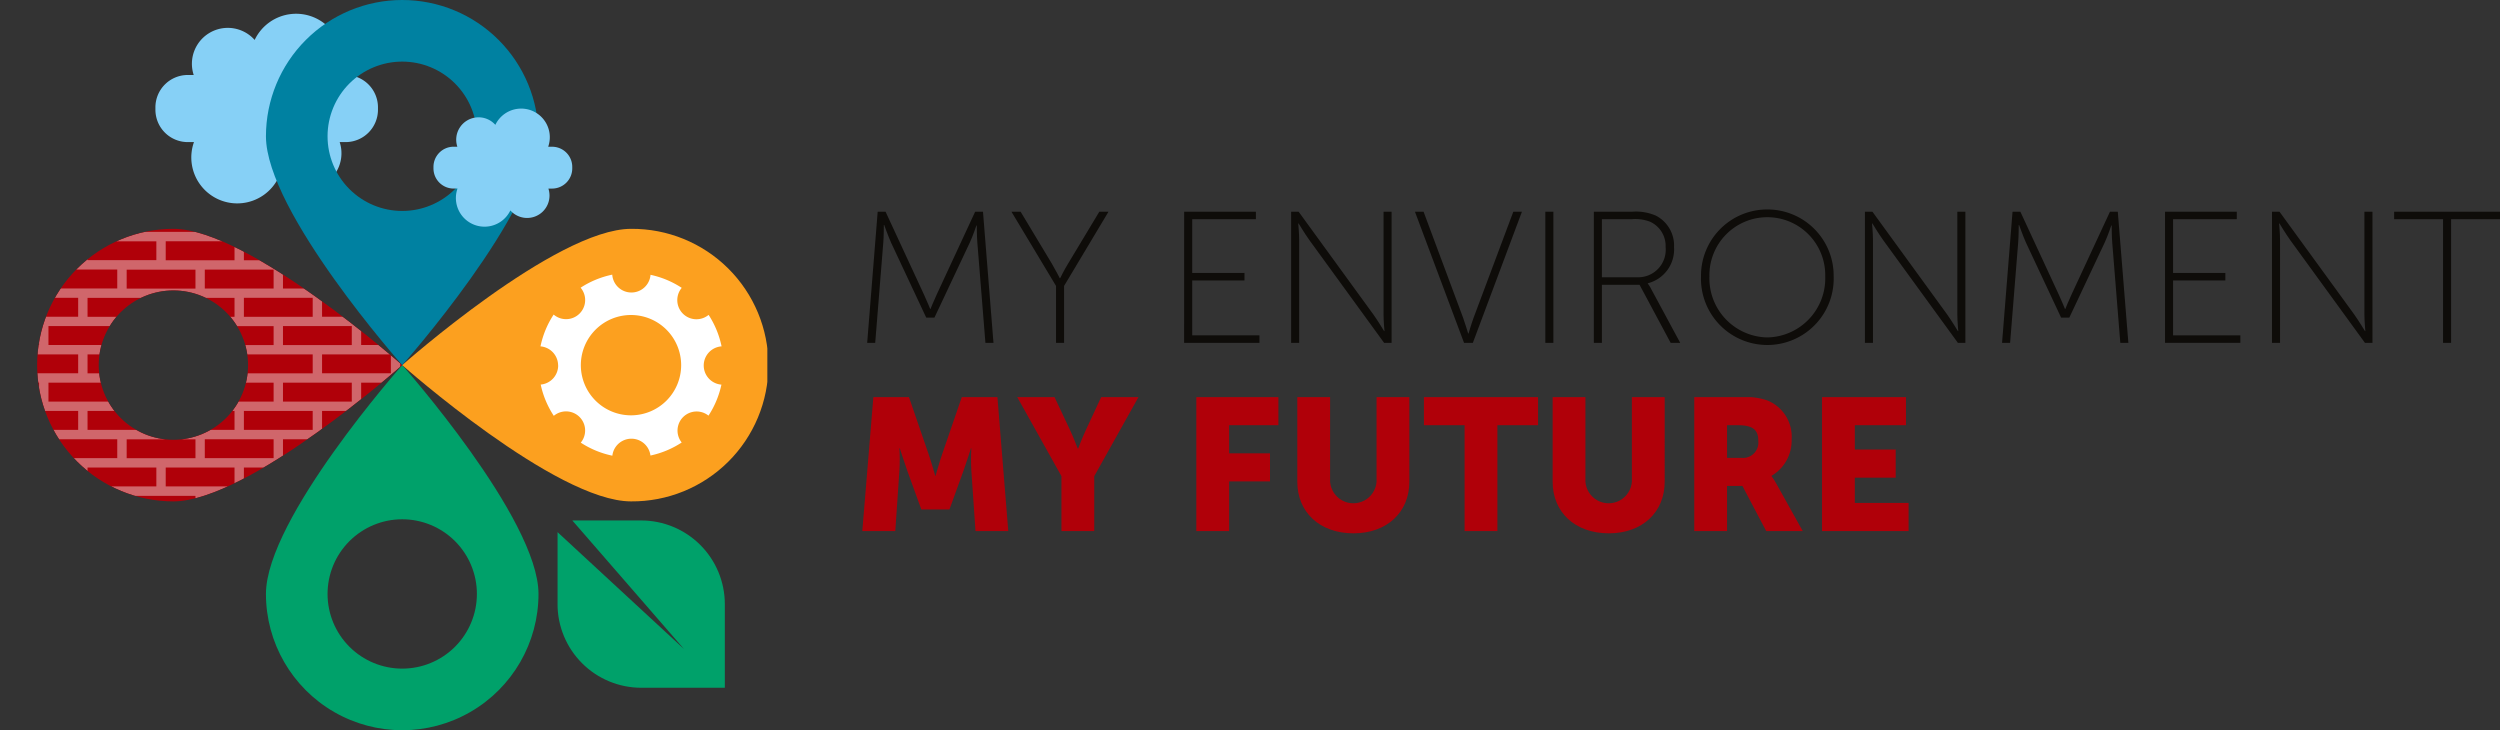 <svg id="Group_29" data-name="Group 29" xmlns="http://www.w3.org/2000/svg" xmlns:xlink="http://www.w3.org/1999/xlink" width="287.427" height="83.955" viewBox="0 0 287.427 83.955">
  <rect x="0" y="0" width="287.427" height="83.955" fill="#333333" stroke="none"/>
  <defs>
    <clipPath id="clip-path">
      <rect id="Rectangle_23" data-name="Rectangle 23" width="287.427" height="83.955" fill="none"/>
    </clipPath>
    <clipPath id="clip-path-2">
      <rect id="Rectangle_13" data-name="Rectangle 13" width="287.427" height="83.955" transform="translate(0 0)" fill="none"/>
    </clipPath>
    <clipPath id="clip-path-3">
      <path id="Path_14" data-name="Path 14" d="M110.579,45.655l-2.24,6.507c-.344.99-.775,2.54-.775,2.54h-.043s-.431-1.55-.776-2.54l-2.24-6.507h-4.093l-1.271,15.4h3.792l.473-6.936a22.7,22.7,0,0,0,0-2.585h.044s.516,1.615.861,2.585l1.615,4.458h3.232l1.616-4.458c.344-.97.861-2.585.861-2.585h.043a23.236,23.236,0,0,0,0,2.585l.475,6.936h3.769l-1.248-15.4Zm16.025,0L124.88,49.36c-.495,1.056-.926,2.219-.926,2.219h-.044s-.43-1.163-.925-2.219l-1.746-3.705h-4.286l5.083,9.091v6.312h3.771V54.746l5.084-9.091Zm10.939,0v15.4h3.77V55.349h4.7V52.118h-4.7V48.887h5.666V45.655Zm20.721,0v9.737a2.679,2.679,0,0,1-5.342,0V45.655h-3.77v9.737c0,3.467,2.542,5.924,6.463,5.924,3.878,0,6.419-2.457,6.419-5.924V45.655Zm5.447,0v3.232h4.674V61.058h3.771V48.887h4.674V45.655Zm23.908,0v9.737a2.679,2.679,0,0,1-5.342,0V45.655h-3.769v9.737c0,3.467,2.541,5.924,6.463,5.924,3.877,0,6.418-2.457,6.418-5.924V45.655Zm10.942,3.232h1.27c1.9,0,2.327.689,2.327,1.852a1.763,1.763,0,0,1-1.96,1.9h-1.637Zm-3.77-3.232v15.4h3.77V55.866h1.765l2.736,5.192h4.2l-3-5.386a8.658,8.658,0,0,0-.581-.926V54.7a4.686,4.686,0,0,0,2.305-4.2,4.478,4.478,0,0,0-2.843-4.481,7.961,7.961,0,0,0-2.995-.367Zm14.688,0v15.4h9.953V57.826h-6.183V54.918h4.7V51.686h-4.7v-2.8h5.881V45.655Z" fill="none"/>
    </clipPath>
    <linearGradient id="linear-gradient" x1="-0.824" y1="2.446" x2="-0.816" y2="2.446" gradientUnits="objectBoundingBox">
      <stop offset="0" stop-color="#dd190a"/>
      <stop offset="1" stop-color="#b00009"/>
    </linearGradient>
    <clipPath id="clip-path-4">
      <path id="Path_15" data-name="Path 15" d="M11.349,41.978a8.585,8.585,0,1,1,8.585,8.585,8.586,8.586,0,0,1-8.585-8.585m-7.082,0A15.667,15.667,0,0,0,19.934,57.645c8.654,0,26.31-15.667,26.31-15.667S28.588,26.31,19.934,26.31A15.667,15.667,0,0,0,4.267,41.978" fill="none"/>
    </clipPath>
    <linearGradient id="linear-gradient-2" x1="-0.102" y1="1.84" x2="-0.078" y2="1.84" xlink:href="#linear-gradient"/>
    <clipPath id="clip-path-6">
      <path id="Path_17" data-name="Path 17" d="M37.659,68.287a8.585,8.585,0,1,1,8.585,8.585,8.585,8.585,0,0,1-8.585-8.585m-7.083,0a15.668,15.668,0,0,0,31.336,0c0-8.653-15.668-26.309-15.668-26.309S30.576,59.634,30.576,68.287" fill="#00a16a"/>
    </clipPath>
    <clipPath id="clip-path-7">
      <path id="Path_18" data-name="Path 18" d="M46.244,41.978S63.9,57.645,72.553,57.645a15.668,15.668,0,1,0,0-31.335c-8.653,0-26.309,15.668-26.309,15.668" fill="none"/>
    </clipPath>
    <linearGradient id="linear-gradient-3" x1="-1.102" y1="1.84" x2="-1.078" y2="1.84" gradientUnits="objectBoundingBox">
      <stop offset="0" stop-color="#f27c00"/>
      <stop offset="0.114" stop-color="#f5890c"/>
      <stop offset="0.281" stop-color="#f99616"/>
      <stop offset="0.504" stop-color="#fb9d1d"/>
      <stop offset="1" stop-color="#fca01f"/>
    </linearGradient>
    <clipPath id="clip-path-8">
      <path id="Path_19" data-name="Path 19" d="M37.659,15.668a8.585,8.585,0,1,1,8.585,8.585,8.585,8.585,0,0,1-8.585-8.585M46.244,0A15.668,15.668,0,0,0,30.576,15.668c0,8.653,15.668,26.31,15.668,26.31s15.668-17.657,15.668-26.31A15.668,15.668,0,0,0,46.244,0Z" fill="none"/>
    </clipPath>
    <linearGradient id="linear-gradient-4" x1="-0.976" y1="2" x2="-0.944" y2="2" gradientUnits="objectBoundingBox">
      <stop offset="0" stop-color="#266472"/>
      <stop offset="1" stop-color="#0081a1"/>
    </linearGradient>
    <clipPath id="clip-path-9">
      <path id="Path_20" data-name="Path 20" d="M70.8,59.838h-5L78.652,74.632,64.1,61.179v8.276a9.628,9.628,0,0,0,9.617,9.617h9.617V69.455a9.623,9.623,0,0,0-9.617-9.617Z" fill="#00a16a"/>
    </clipPath>
    <clipPath id="clip-path-12">
      <rect id="Rectangle_22" data-name="Rectangle 22" width="50.51" height="40.098" transform="translate(0 23.407)" fill="none"/>
    </clipPath>
  </defs>
  <g id="Group_28" data-name="Group 28" clip-path="url(#clip-path)">
    <g id="Group_6" data-name="Group 6">
      <g id="Group_5" data-name="Group 5" clip-path="url(#clip-path-2)">
        <path id="Path_2" data-name="Path 2" d="M100.908,24.34h.905l4.394,9.478c.345.732.733,1.7.733,1.7h.043s.388-.971.732-1.7l4.4-9.478h.9l1.206,15.079h-.926l-.927-11.5c-.065-.733-.065-2-.065-2h-.042s-.431,1.272-.776,2l-4.049,8.594h-.948l-4.029-8.594c-.323-.712-.8-2.047-.8-2.047h-.043s0,1.314-.065,2.047l-.926,11.5H99.7Z" fill="#0e0c09"/>
        <path id="Path_3" data-name="Path 3" d="M121.412,32.871l-5.126-8.531h1.055l3.576,5.946c.431.733.926,1.7.926,1.7h.044s.473-.969.926-1.7l3.576-5.946h1.055l-5.105,8.531V39.42h-.927Z" fill="#0e0c09"/>
        <path id="Path_4" data-name="Path 4" d="M136.143,24.34h8.25V25.2h-7.324v6.183h6.01v.861h-6.01v6.312H144.8v.861h-8.66Z" fill="#0e0c09"/>
        <path id="Path_5" data-name="Path 5" d="M148.442,24.34h.862l8.6,11.826c.495.69,1.228,1.9,1.228,1.9h.043s-.108-1.142-.108-1.9V24.34h.926V39.419h-.861l-8.6-11.826c-.5-.689-1.228-1.9-1.228-1.9h-.043s.107,1.142.107,1.9V39.419h-.926Z" fill="#0e0c09"/>
        <path id="Path_6" data-name="Path 6" d="M162.677,24.34h.992l4.545,12.193c.258.711.581,1.809.581,1.809h.044s.322-1.1.581-1.809l4.567-12.193h.991l-5.644,15.079h-1.012Z" fill="#0e0c09"/>
        <rect id="Rectangle_12" data-name="Rectangle 12" width="0.926" height="15.079" transform="translate(177.669 24.34)" fill="#0e0c09"/>
        <path id="Path_7" data-name="Path 7" d="M183.246,24.34h4.416a5.752,5.752,0,0,1,2.715.452,3.863,3.863,0,0,1,2.089,3.619,4.018,4.018,0,0,1-3.016,4.158v.043a3.052,3.052,0,0,1,.345.538l3.382,6.269h-1.1L188.5,32.742h-4.329v6.677h-.927Zm5.019,7.54a3.166,3.166,0,0,0,3.232-3.469A3.059,3.059,0,0,0,189.73,25.5a4.725,4.725,0,0,0-2.111-.3h-3.446V31.88Z" fill="#0e0c09"/>
        <path id="Path_8" data-name="Path 8" d="M203.192,24.082a7.612,7.612,0,0,1,7.625,7.69,7.63,7.63,0,1,1-15.251,0,7.612,7.612,0,0,1,7.626-7.69m0,14.713a6.79,6.79,0,0,0,6.656-7.023,6.658,6.658,0,1,0-13.313,0,6.79,6.79,0,0,0,6.657,7.023" fill="#0e0c09"/>
        <path id="Path_9" data-name="Path 9" d="M214.412,24.34h.862l8.6,11.826c.495.69,1.228,1.9,1.228,1.9h.043s-.108-1.142-.108-1.9V24.34h.926V39.419H225.1l-8.6-11.826c-.5-.689-1.227-1.9-1.227-1.9h-.043s.108,1.142.108,1.9V39.419h-.927Z" fill="#0e0c09"/>
        <path id="Path_10" data-name="Path 10" d="M231.383,24.34h.9l4.394,9.478c.345.732.733,1.7.733,1.7h.043s.388-.971.732-1.7l4.4-9.478h.9L244.7,39.419h-.927l-.926-11.5c-.064-.733-.064-2-.064-2h-.044s-.431,1.272-.775,2l-4.05,8.594h-.948l-4.028-8.594c-.323-.712-.8-2.047-.8-2.047h-.043s0,1.314-.065,2.047l-.926,11.5h-.926Z" fill="#0e0c09"/>
        <path id="Path_11" data-name="Path 11" d="M248.915,24.34h8.25V25.2h-7.324v6.183h6.01v.861h-6.01v6.312h7.734v.861h-8.66Z" fill="#0e0c09"/>
        <path id="Path_12" data-name="Path 12" d="M261.213,24.34h.862l8.6,11.826c.495.69,1.228,1.9,1.228,1.9h.043s-.108-1.142-.108-1.9V24.34h.926V39.419H271.9l-8.6-11.826c-.495-.689-1.227-1.9-1.227-1.9h-.043s.108,1.142.108,1.9V39.419h-.927Z" fill="#0e0c09"/>
        <path id="Path_13" data-name="Path 13" d="M280.878,25.2h-5.622V24.34h12.171V25.2h-5.622V39.42h-.927Z" fill="#0e0c09"/>
      </g>
    </g>
    <g id="Group_8" data-name="Group 8">
      <g id="Group_7" data-name="Group 7" clip-path="url(#clip-path-3)">
        <rect id="Rectangle_14" data-name="Rectangle 14" width="120.291" height="15.661" transform="translate(99.141 45.655)" fill="url(#linear-gradient)"/>
      </g>
    </g>
    <g id="Group_10" data-name="Group 10">
      <g id="Group_9" data-name="Group 9" clip-path="url(#clip-path-4)">
        <rect id="Rectangle_15" data-name="Rectangle 15" width="41.977" height="31.335" transform="translate(4.267 26.31)" fill="url(#linear-gradient-2)"/>
      </g>
    </g>
    <g id="Group_12" data-name="Group 12">
      <g id="Group_11" data-name="Group 11" clip-path="url(#clip-path-2)">
        <path id="Path_16" data-name="Path 16" d="M39.731,8.621h-.708a5.28,5.28,0,0,0-9.745-4.03,4.128,4.128,0,0,0-7.008,4.03h-.679a3.723,3.723,0,0,0-3.723,3.723v.27a3.723,3.723,0,0,0,3.723,3.723H22.3a5.28,5.28,0,0,0,9.746,4.03,4.129,4.129,0,0,0,7.008-4.03h.679a3.723,3.723,0,0,0,3.723-3.723v-.27a3.723,3.723,0,0,0-3.723-3.723" fill="#86d0f6"/>
      </g>
    </g>
    <g id="Group_14" data-name="Group 14">
      <g id="Group_13" data-name="Group 13" clip-path="url(#clip-path-6)">
        <rect id="Rectangle_17" data-name="Rectangle 17" width="31.336" height="41.977" transform="translate(30.576 41.978)" fill="#00a16a"/>
      </g>
    </g>
    <g id="Group_16" data-name="Group 16">
      <g id="Group_15" data-name="Group 15" clip-path="url(#clip-path-7)">
        <rect id="Rectangle_18" data-name="Rectangle 18" width="41.978" height="31.335" transform="translate(46.244 26.31)" fill="url(#linear-gradient-3)"/>
      </g>
    </g>
    <g id="Group_18" data-name="Group 18">
      <g id="Group_17" data-name="Group 17" clip-path="url(#clip-path-8)">
        <rect id="Rectangle_19" data-name="Rectangle 19" width="31.336" height="41.978" transform="translate(30.576 0)" fill="url(#linear-gradient-4)"/>
      </g>
    </g>
    <g id="Group_20" data-name="Group 20">
      <g id="Group_19" data-name="Group 19" clip-path="url(#clip-path-9)">
        <rect id="Rectangle_20" data-name="Rectangle 20" width="19.234" height="19.234" transform="translate(64.104 59.838)" fill="#00a16a"/>
      </g>
    </g>
    <g id="Group_22" data-name="Group 22">
      <g id="Group_21" data-name="Group 21" clip-path="url(#clip-path-2)">
        <path id="Path_21" data-name="Path 21" d="M63.468,16.868h-.441a3.293,3.293,0,0,0-6.077-2.513,2.573,2.573,0,0,0-4.369,2.513h-.424a2.321,2.321,0,0,0-2.321,2.321v.169a2.321,2.321,0,0,0,2.321,2.321H52.6a3.293,3.293,0,0,0,6.077,2.513,2.574,2.574,0,0,0,4.5-1.711,2.6,2.6,0,0,0-.128-.8h.423a2.321,2.321,0,0,0,2.321-2.321v-.169a2.321,2.321,0,0,0-2.321-2.321" fill="#86d0f6"/>
        <path id="Path_22" data-name="Path 22" d="M64.173,42.015a2.205,2.205,0,0,1-2.008,2.2,10.549,10.549,0,0,0,1.506,3.594,2.195,2.195,0,0,1,3.1,3.082,10.565,10.565,0,0,0,3.632,1.5,2.205,2.205,0,0,1,4.379-.017,10.573,10.573,0,0,0,3.593-1.5,2.195,2.195,0,0,1,3.081-3.088,10.549,10.549,0,0,0,1.487-3.565,2.206,2.206,0,0,1,.018-4.4,10.57,10.57,0,0,0-1.491-3.62,2.2,2.2,0,0,1-3.09-3.106,10.567,10.567,0,0,0-3.589-1.5,2.206,2.206,0,0,1-4.4-.018,10.573,10.573,0,0,0-3.637,1.5,2.195,2.195,0,0,1-3.1,3.089,10.561,10.561,0,0,0-1.514,3.656,2.206,2.206,0,0,1,2.026,2.2m8.38-5.806a5.767,5.767,0,1,1-5.767,5.767,5.767,5.767,0,0,1,5.767-5.767" fill="#fff"/>
      </g>
    </g>
    <g id="Group_27" data-name="Group 27">
      <g id="Group_26" data-name="Group 26" clip-path="url(#clip-path-4)">
        <g id="Group_25" data-name="Group 25" opacity="0.4">
          <g id="Group_24" data-name="Group 24">
            <g id="Group_23" data-name="Group 23" clip-path="url(#clip-path-12)">
              <path id="Path_23" data-name="Path 23" d="M0,59.175V63.5H46.016V60.253H50.51V55.924H46.016V53.749H50.51V49.42H46.016V47.246H50.51V42.917H46.016V40.742H50.51V36.413H46.016V34.239H50.51V29.91H46.016V27.735H50.51V23.406H4.494v3.252H0v4.329H4.494v2.175H0v4.329H4.494v2.174H0v4.329H4.494v2.175H0V50.5H4.494v2.173H0V57H4.494v2.174Zm8.987,3.252H1.077V60.253h7.91Zm8.989,0H10.065V60.253h7.911Zm-7.911-8.678h7.911v2.175H10.065Zm0-6.5h7.911V49.42H10.065Zm0-6.5h7.911v2.175H10.065Zm0-6.5h7.911v2.174H10.065Zm0-6.5h7.911V29.91H10.065Zm30.38,5.427H32.534V30.987h7.911Zm0,6.5H32.534V37.491h7.911Zm0,6.5H32.534V43.994h7.911Zm0,6.5H32.534V50.5h7.911Zm0,6.5H32.534V57h7.911ZM19.053,53.749h7.91v2.175h-7.91Zm0-6.5h7.91V49.42h-7.91Zm0-6.5h7.91v2.175h-7.91Zm0-6.5h7.91v2.174h-7.91Zm4.493-3.252h7.911v2.175H23.546Zm0,6.5h7.911v2.174H23.546Zm0,6.5h7.911v2.175H23.546Zm0,6.505h7.911v2.173H23.546Zm0,6.5h7.911v2.174H23.546Zm12.405-1.077h-7.91V53.749h7.91Zm0-6.5h-7.91V47.246h7.91Zm0-6.5h-7.91V40.742h7.91Zm0-6.5h-7.91V34.239h7.91Zm0-6.5h-7.91V27.735h7.91Zm-8.988,0h-7.91V27.735h7.91Zm-12.4,1.077h7.91v2.175h-7.91Zm0,6.5h7.91v2.174h-7.91Zm0,6.5h7.91v2.175h-7.91Zm0,6.505h7.91v2.173h-7.91Zm0,6.5h7.91v2.174h-7.91Zm12.4,5.426h-7.91V60.253h7.91Zm8.988,0h-7.91V60.253h7.91Zm8.988,0H37.028V60.253h7.911ZM49.433,57v2.174H41.522V57h7.911Zm-4.494-1.077H37.028V53.749h7.911ZM49.433,50.5v2.173H41.522V50.5h7.911ZM44.939,49.42H37.028V47.246h7.911Zm4.494-5.426v2.175H41.522V43.994h7.911Zm-4.494-1.077H37.028V40.742h7.911Zm4.494-5.426v2.174H41.522V37.491h7.911Zm-4.494-1.078H37.028V34.239h7.911Zm4.494-5.426v2.175H41.522V30.987h7.911ZM44.939,29.91H37.028V27.735h7.911Zm-3.417-5.427h7.911v2.175H41.522Zm-8.988,0h7.911v2.175H32.534Zm-8.988,0h7.911v2.175H23.546Zm-8.987,0h7.91v2.175h-7.91Zm-8.988,0h7.91v2.175H5.571ZM1.077,29.91V27.735h7.91V29.91H1.077Zm4.494,1.077h7.91v2.175H5.571ZM1.077,36.413V34.239h7.91v2.174H1.077Zm4.494,1.078h7.91v2.174H5.571ZM1.077,42.917V40.742h7.91v2.175H1.077Zm4.494,1.077h7.91v2.175H5.571ZM1.077,49.42V47.246h7.91V49.42H1.077ZM5.571,50.5h7.91v2.173H5.571ZM1.077,55.924V53.749h7.91v2.175H1.077ZM5.571,57h7.91v2.174H5.571Z" fill="#fff"/>
            </g>
          </g>
        </g>
      </g>
    </g>
  </g>
</svg>
